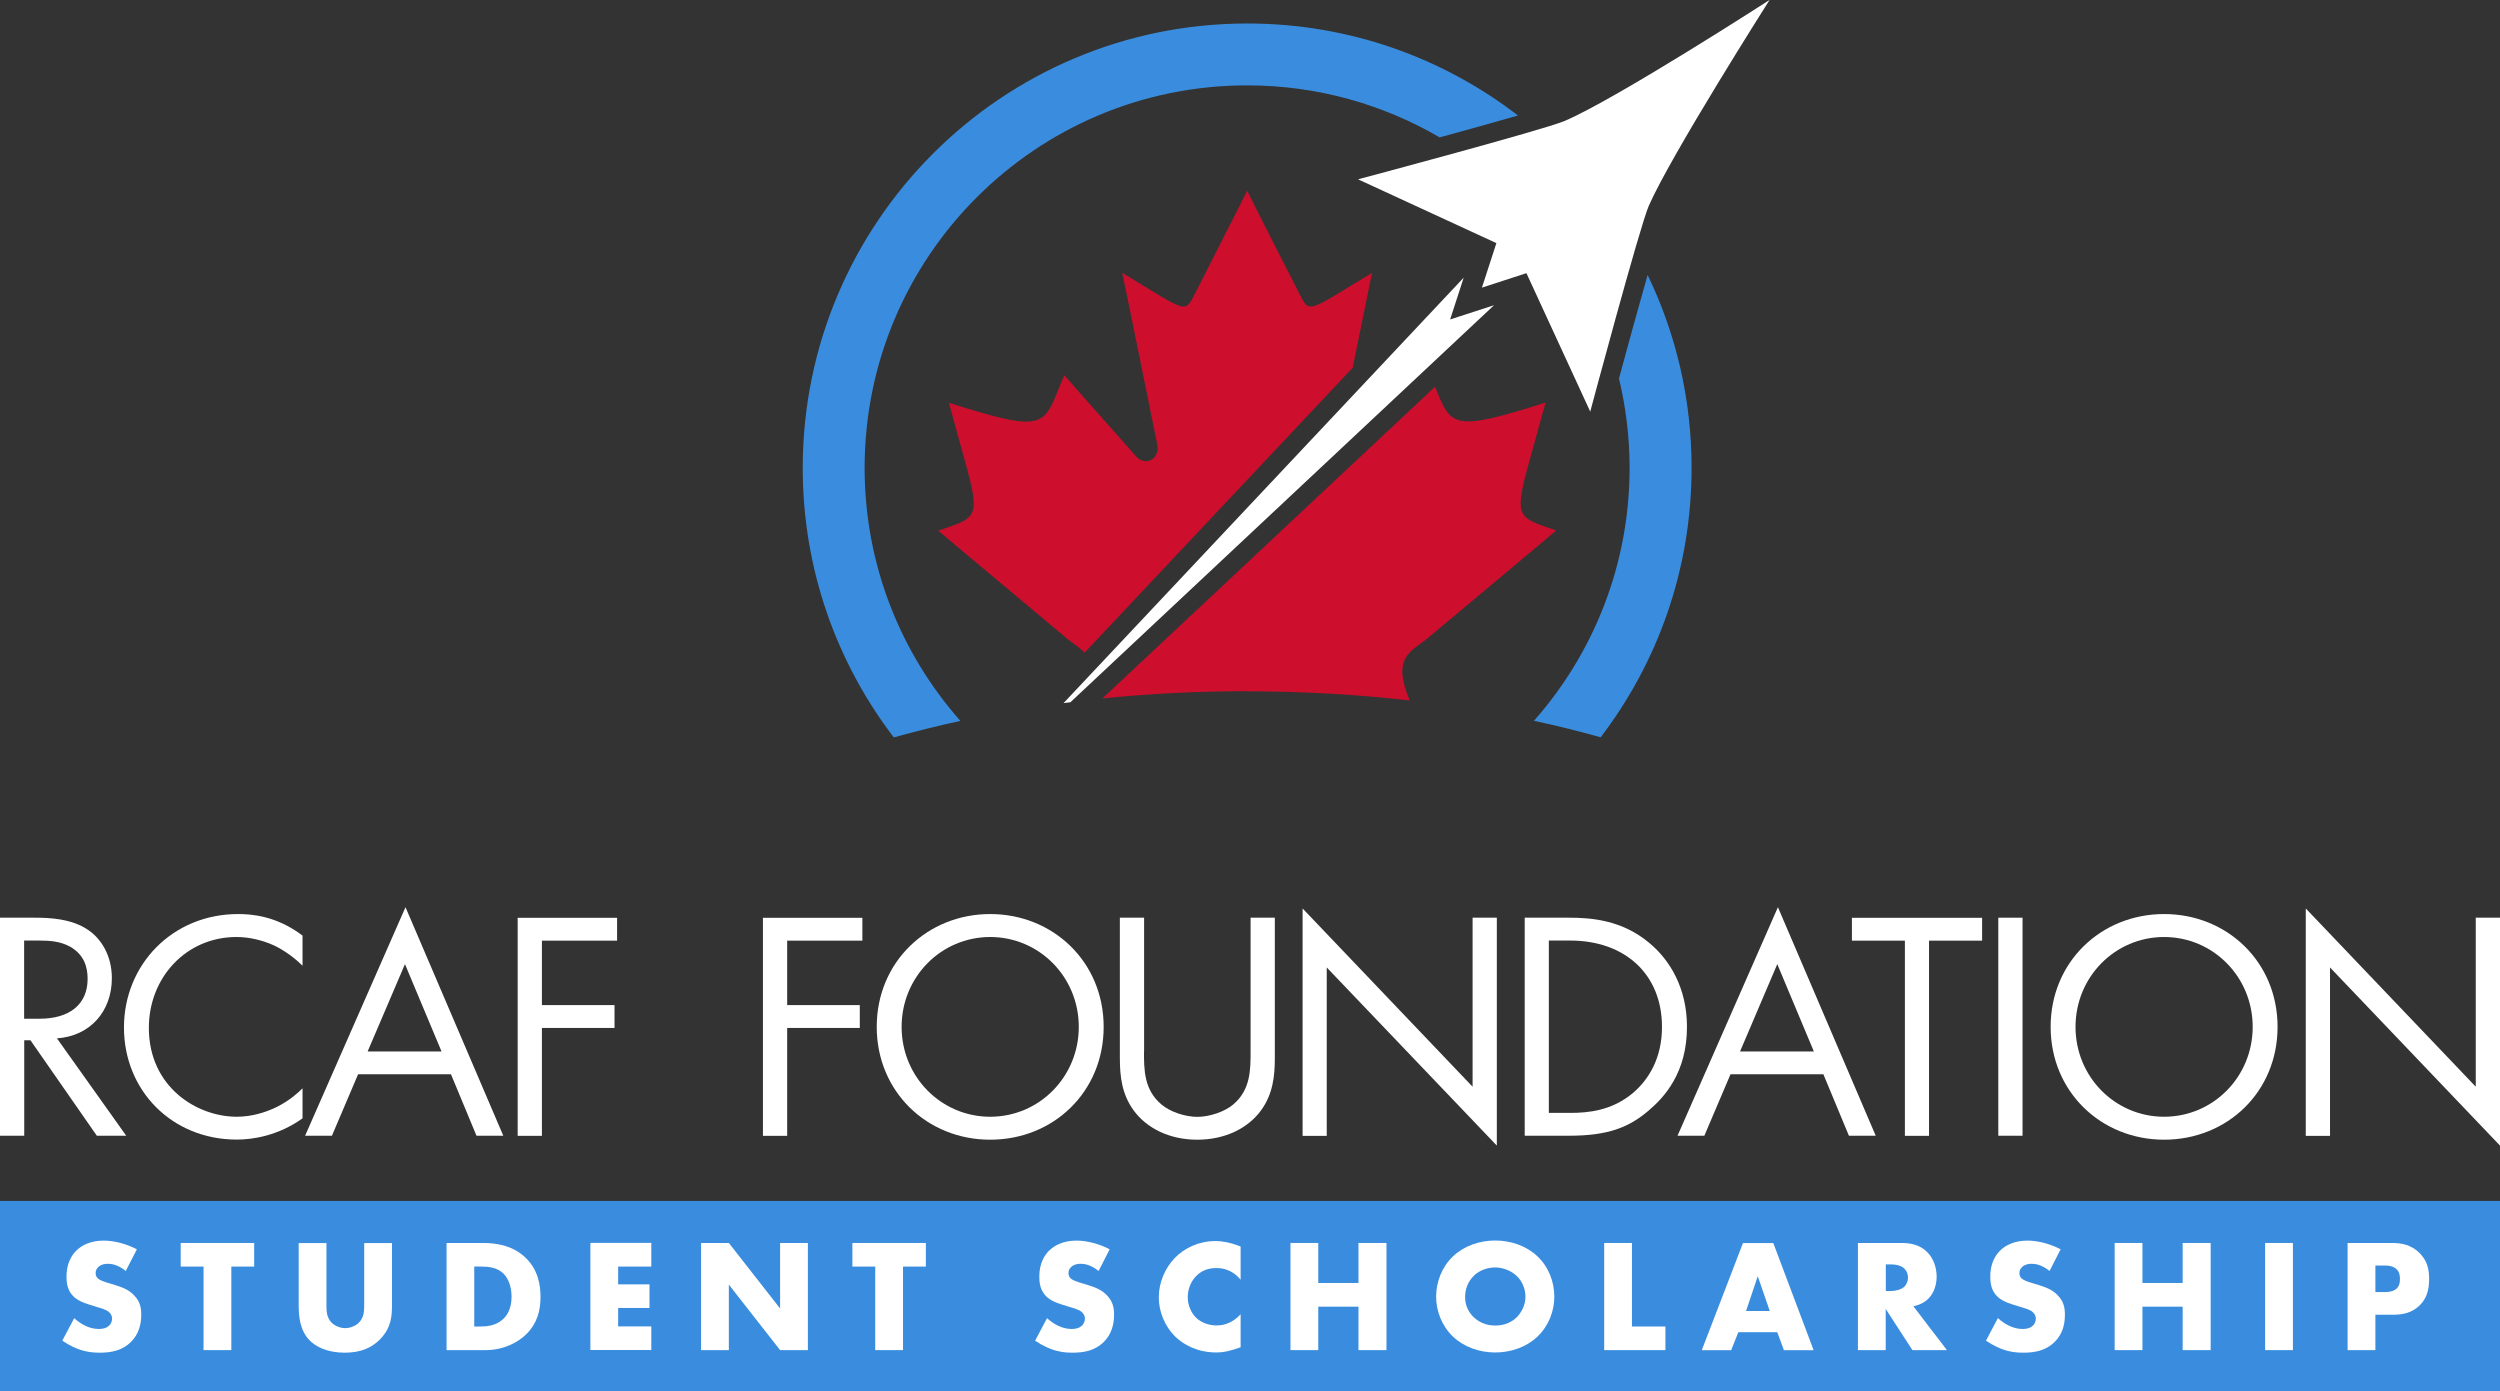 <?xml version="1.0" encoding="UTF-8"?> <svg xmlns="http://www.w3.org/2000/svg" id="Layer_2" data-name="Layer 2" viewBox="0 0 233.11 129.7"><rect x="0" y="0" width="233.11" height="129.7" fill="#333333" stroke="none"/><defs><style> .cls-1 { fill: #ce0e2d; } .cls-2 { fill: #fff; } .cls-3 { fill: #3a8dde; } </style></defs><g id="Layer_1-2" data-name="Layer 1"><g><rect class="cls-3" y="111.98" width="233.11" height="17.72"></rect><g><path class="cls-2" d="M3.26,85.57c1.37,0,3.42.09,4.94,1.13,1.19.79,2.23,2.35,2.23,4.51,0,3.11-2.04,5.4-5.12,5.61l6.46,9.08h-2.74l-6.19-8.9h-.58v8.9H0v-20.33h3.26ZM2.26,94.99h1.43c2.8,0,4.48-1.34,4.48-3.72,0-1.13-.34-2.25-1.62-2.99-.92-.52-1.95-.58-2.93-.58h-1.37v7.29Z"></path><path class="cls-2" d="M28.21,90.05c-.64-.64-1.62-1.4-2.65-1.89-1.07-.49-2.32-.79-3.51-.79-4.69,0-8.17,3.78-8.17,8.47,0,5.52,4.48,8.29,8.2,8.29,1.37,0,2.71-.4,3.78-.94,1.16-.58,1.98-1.34,2.35-1.71v2.8c-2.26,1.61-4.6,1.98-6.13,1.98-6.04,0-10.52-4.57-10.52-10.45s4.54-10.58,10.64-10.58c1.22,0,3.57.15,6.01,2.01v2.8Z"></path><path class="cls-2" d="M42.05,100.17h-8.66l-2.44,5.73h-2.5l9.36-21.31,9.12,21.31h-2.5l-2.38-5.73ZM41.17,98.04l-3.41-8.14-3.48,8.14h6.89Z"></path><path class="cls-2" d="M57.54,87.71h-7.01v6.01h6.77v2.13h-6.77v10.06h-2.26v-20.33h9.27v2.13Z"></path><path class="cls-2" d="M80.41,87.71h-7.01v6.01h6.77v2.13h-6.77v10.06h-2.26v-20.33h9.27v2.13Z"></path><path class="cls-2" d="M81.75,95.75c0-6.07,4.73-10.52,10.58-10.52s10.58,4.45,10.58,10.52-4.69,10.52-10.58,10.52-10.58-4.48-10.58-10.52ZM84.07,95.75c0,4.66,3.69,8.38,8.26,8.38s8.26-3.72,8.26-8.38-3.69-8.38-8.26-8.38-8.26,3.72-8.26,8.38Z"></path><path class="cls-2" d="M106.67,98.04c0,1.71,0,3.57,1.62,4.94.82.7,2.23,1.16,3.35,1.16s2.53-.46,3.36-1.16c1.61-1.37,1.61-3.23,1.61-4.94v-12.47h2.26v13.08c0,1.71-.18,3.36-1.28,4.88-1.22,1.67-3.35,2.74-5.95,2.74s-4.72-1.07-5.94-2.74c-1.1-1.52-1.28-3.17-1.28-4.88v-13.08h2.26v12.47Z"></path><path class="cls-2" d="M121.46,105.9v-21.19l15.85,16.62v-15.76h2.26v21.25l-15.86-16.61v15.7h-2.26Z"></path><path class="cls-2" d="M142.18,85.57h4.14c2.04,0,4.94.21,7.5,2.38,1.86,1.55,3.48,4.15,3.48,7.8,0,4.27-2.1,6.55-3.57,7.8-1.86,1.59-3.81,2.35-7.44,2.35h-4.12v-20.33ZM144.43,103.77h1.98c1.62,0,3.84-.18,5.82-1.83,1.52-1.28,2.74-3.29,2.74-6.19,0-4.88-3.42-8.05-8.57-8.05h-1.98v16.07Z"></path><path class="cls-2" d="M170.02,100.17h-8.66l-2.44,5.73h-2.5l9.36-21.31,9.12,21.31h-2.5l-2.38-5.73ZM169.13,98.04l-3.41-8.14-3.47,8.14h6.89Z"></path><path class="cls-2" d="M179.87,87.71v18.2h-2.25v-18.2h-4.94v-2.13h12.14v2.13h-4.94Z"></path><path class="cls-2" d="M188.59,85.57v20.33h-2.26v-20.33h2.26Z"></path><path class="cls-2" d="M191.21,95.75c0-6.07,4.72-10.52,10.58-10.52s10.58,4.45,10.58,10.52-4.7,10.52-10.58,10.52-10.58-4.48-10.58-10.52ZM193.53,95.75c0,4.66,3.69,8.38,8.26,8.38s8.26-3.72,8.26-8.38-3.69-8.38-8.26-8.38-8.26,3.72-8.26,8.38Z"></path><path class="cls-2" d="M215,105.9v-21.19l15.85,16.62v-15.76h2.26v21.25l-15.85-16.61v15.7h-2.25Z"></path></g><path class="cls-1" d="M87.47,49.47s2.1,1.78,11.97,10.03c.59.49,1.22.86,1.69,1.36l25-26.57c1.71-8.43,1.81-8.85,1.81-8.85-6.04,3.65-5.81,3.85-6.77,1.97-3.31-6.46-4.88-9.63-4.88-9.63,0,0-1.58,3.17-4.88,9.63-.96,1.89-.73,1.68-6.77-1.97,0,0,.16.63,3.26,15.96.3,1.47-1.13,2.1-1.97,1.15-5.96-6.72-6.69-7.56-6.69-7.56-2.02,4.7-1.23,5.59-10.76,2.57,2.94,10.95,3.57,10.37-1,11.92Z"></path><g><path class="cls-2" d="M165,0s-9.19,14.46-11.26,19.19c-.85,1.95-5.46,19.19-5.46,19.19l-5.95-12.91-4.15,1.35,1.35-4.15-12.9-5.95s17.28-4.6,19.26-5.44c4.83-2.06,19.12-11.29,19.12-11.29Z"></path><path class="cls-2" d="M135.22,29.78l1.26-3.89-37.31,39.67c.21-.03.43-.06.64-.08l39.5-37.02-4.1,1.33Z"></path></g><path class="cls-1" d="M116.29,64.46c5.21,0,10.28.3,15.15.85-1.71-4.13.18-4.55,1.7-5.82,9.87-8.24,11.97-10.03,11.97-10.03-4.57-1.55-3.94-.97-1-11.92-8.73,2.76-8.8,2.25-10.3-1.48l-31.01,29.06c4.36-.44,8.87-.67,13.49-.67Z"></path><g><path class="cls-3" d="M143.04,67.21c2.13.46,4.2.97,6.21,1.54,5.32-6.97,8.48-15.67,8.48-25.12,0-6.45-1.47-12.55-4.1-17.99-.83,2.9-1.8,6.45-2.67,9.65.64,2.68.99,5.47.99,8.34,0,9.04-3.37,17.3-8.92,23.58Z"></path><path class="cls-3" d="M89.54,67.21c-5.55-6.29-8.92-14.54-8.92-23.58,0-19.7,15.97-35.67,35.67-35.67,6.54,0,12.67,1.77,17.95,4.85,2.68-.73,5.28-1.46,7.3-2.04-6.99-5.38-15.74-8.58-25.24-8.58-22.89,0-41.45,18.56-41.45,41.45,0,9.45,3.17,18.15,8.49,25.12,2.01-.56,4.08-1.08,6.21-1.54Z"></path></g><g><path class="cls-2" d="M6.91,122.9c.55.52,1.39,1.02,2.29,1.02.52,0,.84-.16,1-.34.15-.15.25-.38.25-.63,0-.19-.07-.42-.28-.6-.25-.23-.64-.33-1.29-.53l-.67-.21c-.42-.13-1.03-.36-1.44-.81-.51-.55-.57-1.26-.57-1.77,0-1.23.48-1.98.91-2.41.51-.51,1.35-.94,2.56-.94.99,0,2.14.31,3.09.81l-1.03,2.02c-.78-.62-1.36-.67-1.71-.67-.25,0-.6.06-.85.3-.15.15-.25.31-.25.54,0,.18.03.32.14.45.07.09.25.27.87.45l.79.24c.63.2,1.29.42,1.81.99.51.54.64,1.09.64,1.78,0,.91-.23,1.8-.94,2.52-.85.85-1.89,1.02-2.95,1.02-.63,0-1.23-.06-1.96-.33-.17-.06-.79-.3-1.51-.79l1.11-2.1Z"></path><path class="cls-2" d="M21.57,118.1v7.79h-2.59v-7.79h-2.13v-2.2h6.85v2.2h-2.13Z"></path><path class="cls-2" d="M30.44,115.9v5.92c0,.42.02,1.06.51,1.54.3.28.78.48,1.23.48s.91-.18,1.2-.43c.6-.52.58-1.26.58-1.81v-5.69h2.59v5.74c0,1.05-.05,2.14-1.12,3.24-.84.85-1.89,1.24-3.3,1.24-1.57,0-2.7-.54-3.31-1.2-.87-.94-.97-2.22-.97-3.28v-5.74h2.59Z"></path><path class="cls-2" d="M41.64,125.89v-9.99h3.4c1,0,2.68.13,3.97,1.38,1.17,1.12,1.39,2.56,1.39,3.64,0,1.32-.33,2.49-1.3,3.46-.79.79-2.13,1.51-3.84,1.51h-3.63ZM44.23,123.69h.52c.63,0,1.51-.06,2.19-.72.33-.31.76-.94.76-2.05,0-.93-.29-1.72-.78-2.19-.61-.57-1.42-.63-2.07-.63h-.63v5.59Z"></path><path class="cls-2" d="M60.73,118.1h-3.09v1.66h2.92v2.2h-2.92v1.72h3.09v2.2h-5.68v-9.99h5.68v2.2Z"></path><path class="cls-2" d="M65.37,125.89v-9.99h2.59l4.78,6.11v-6.11h2.59v9.99h-2.59l-4.78-6.11v6.11h-2.59Z"></path><path class="cls-2" d="M84.2,118.1v7.79h-2.59v-7.79h-2.13v-2.2h6.85v2.2h-2.13Z"></path><path class="cls-2" d="M97.62,122.9c.55.52,1.39,1.02,2.29,1.02.52,0,.84-.16,1-.34.15-.15.25-.38.25-.63,0-.19-.07-.42-.28-.6-.25-.23-.64-.33-1.29-.53l-.67-.21c-.42-.13-1.03-.36-1.44-.81-.51-.55-.57-1.26-.57-1.77,0-1.23.48-1.98.91-2.41.51-.51,1.35-.94,2.56-.94.99,0,2.14.31,3.09.81l-1.03,2.02c-.78-.62-1.36-.67-1.71-.67-.25,0-.6.06-.85.3-.15.15-.25.31-.25.54,0,.18.03.32.14.45.07.09.25.27.87.45l.79.24c.63.2,1.29.42,1.81.99.51.54.64,1.09.64,1.78,0,.91-.23,1.8-.94,2.52-.85.85-1.89,1.02-2.95,1.02-.63,0-1.23-.06-1.96-.33-.16-.06-.79-.3-1.51-.79l1.11-2.1Z"></path><path class="cls-2" d="M115.68,125.62c-1.03.37-1.6.49-2.25.49-1.74,0-3.04-.69-3.87-1.5-.97-.97-1.51-2.34-1.51-3.64,0-1.42.61-2.77,1.51-3.69.88-.9,2.22-1.56,3.78-1.56.48,0,1.26.08,2.34.51v3.1c-.84-1.03-1.83-1.09-2.26-1.09-.75,0-1.32.22-1.8.66-.61.57-.87,1.35-.87,2.05s.28,1.45.81,1.95c.43.4,1.12.69,1.86.69.39,0,1.35-.04,2.26-1.05v3.07Z"></path><path class="cls-2" d="M122.92,119.63h3.75v-3.73h2.61v9.99h-2.61v-4.05h-3.75v4.05h-2.59v-9.99h2.59v3.73Z"></path><path class="cls-2" d="M143.36,124.63c-1.02.97-2.46,1.48-3.94,1.48s-2.92-.51-3.94-1.48c-1.06-1.02-1.57-2.41-1.57-3.73s.51-2.74,1.57-3.75c1.02-.97,2.46-1.48,3.94-1.48s2.92.51,3.94,1.48c1.06,1,1.57,2.41,1.57,3.75s-.51,2.71-1.57,3.73ZM137.4,118.99c-.54.52-.79,1.26-.79,1.96,0,.88.42,1.5.79,1.86.48.46,1.15.79,2.02.79s1.54-.31,2.01-.78c.46-.46.81-1.15.81-1.92s-.34-1.47-.81-1.92c-.55-.52-1.32-.8-2.01-.8s-1.48.25-2.02.8Z"></path><path class="cls-2" d="M152.17,115.9v7.79h3.12v2.2h-5.71v-9.99h2.59Z"></path><path class="cls-2" d="M165.71,124.22h-3.62l-.67,1.68h-2.74l3.84-9.99h2.83l3.76,9.99h-2.77l-.62-1.68ZM165.02,122.24l-1.12-3.24-1.09,3.24h2.22Z"></path><path class="cls-2" d="M177.29,115.9c.75,0,1.71.12,2.44.88.57.58.85,1.45.85,2.25,0,.85-.3,1.6-.79,2.08-.39.38-.91.6-1.38.69l3.13,4.09h-3.22l-2.49-3.84v3.84h-2.59v-9.99h4.05ZM175.83,120.38h.49c.39,0,.94-.11,1.26-.41.19-.19.33-.52.33-.84s-.12-.63-.34-.84c-.24-.24-.67-.39-1.24-.39h-.49v2.47Z"></path><path class="cls-2" d="M186.29,122.9c.55.52,1.39,1.02,2.29,1.02.53,0,.84-.16,1-.34.15-.15.25-.38.25-.63,0-.19-.08-.42-.28-.6-.25-.23-.64-.33-1.29-.53l-.67-.21c-.42-.13-1.03-.36-1.44-.81-.51-.55-.57-1.26-.57-1.77,0-1.23.48-1.98.91-2.41.51-.51,1.35-.94,2.56-.94.99,0,2.14.31,3.09.81l-1.03,2.02c-.78-.62-1.36-.67-1.71-.67-.25,0-.6.06-.85.3-.15.15-.25.31-.25.54,0,.18.03.32.13.45.08.09.25.27.87.45l.79.24c.63.2,1.29.42,1.81.99.51.54.64,1.09.64,1.78,0,.91-.22,1.8-.94,2.52-.85.85-1.89,1.02-2.95,1.02-.63,0-1.23-.06-1.96-.33-.16-.06-.79-.3-1.51-.79l1.11-2.1Z"></path><path class="cls-2" d="M199.77,119.63h3.75v-3.73h2.61v9.99h-2.61v-4.05h-3.75v4.05h-2.59v-9.99h2.59v3.73Z"></path><path class="cls-2" d="M213.8,115.9v9.99h-2.59v-9.99h2.59Z"></path><path class="cls-2" d="M221.49,122.58v3.31h-2.59v-9.99h4.14c.87,0,1.77.16,2.53.9.78.75.93,1.59.93,2.43,0,.79-.1,1.72-.88,2.49-.78.76-1.71.87-2.49.87h-1.63ZM221.49,120.48h.87c.27,0,.78-.03,1.09-.31.31-.27.33-.67.33-.91,0-.27-.03-.63-.3-.9-.3-.31-.78-.36-1.11-.36h-.88v2.49Z"></path></g></g></g></svg> 